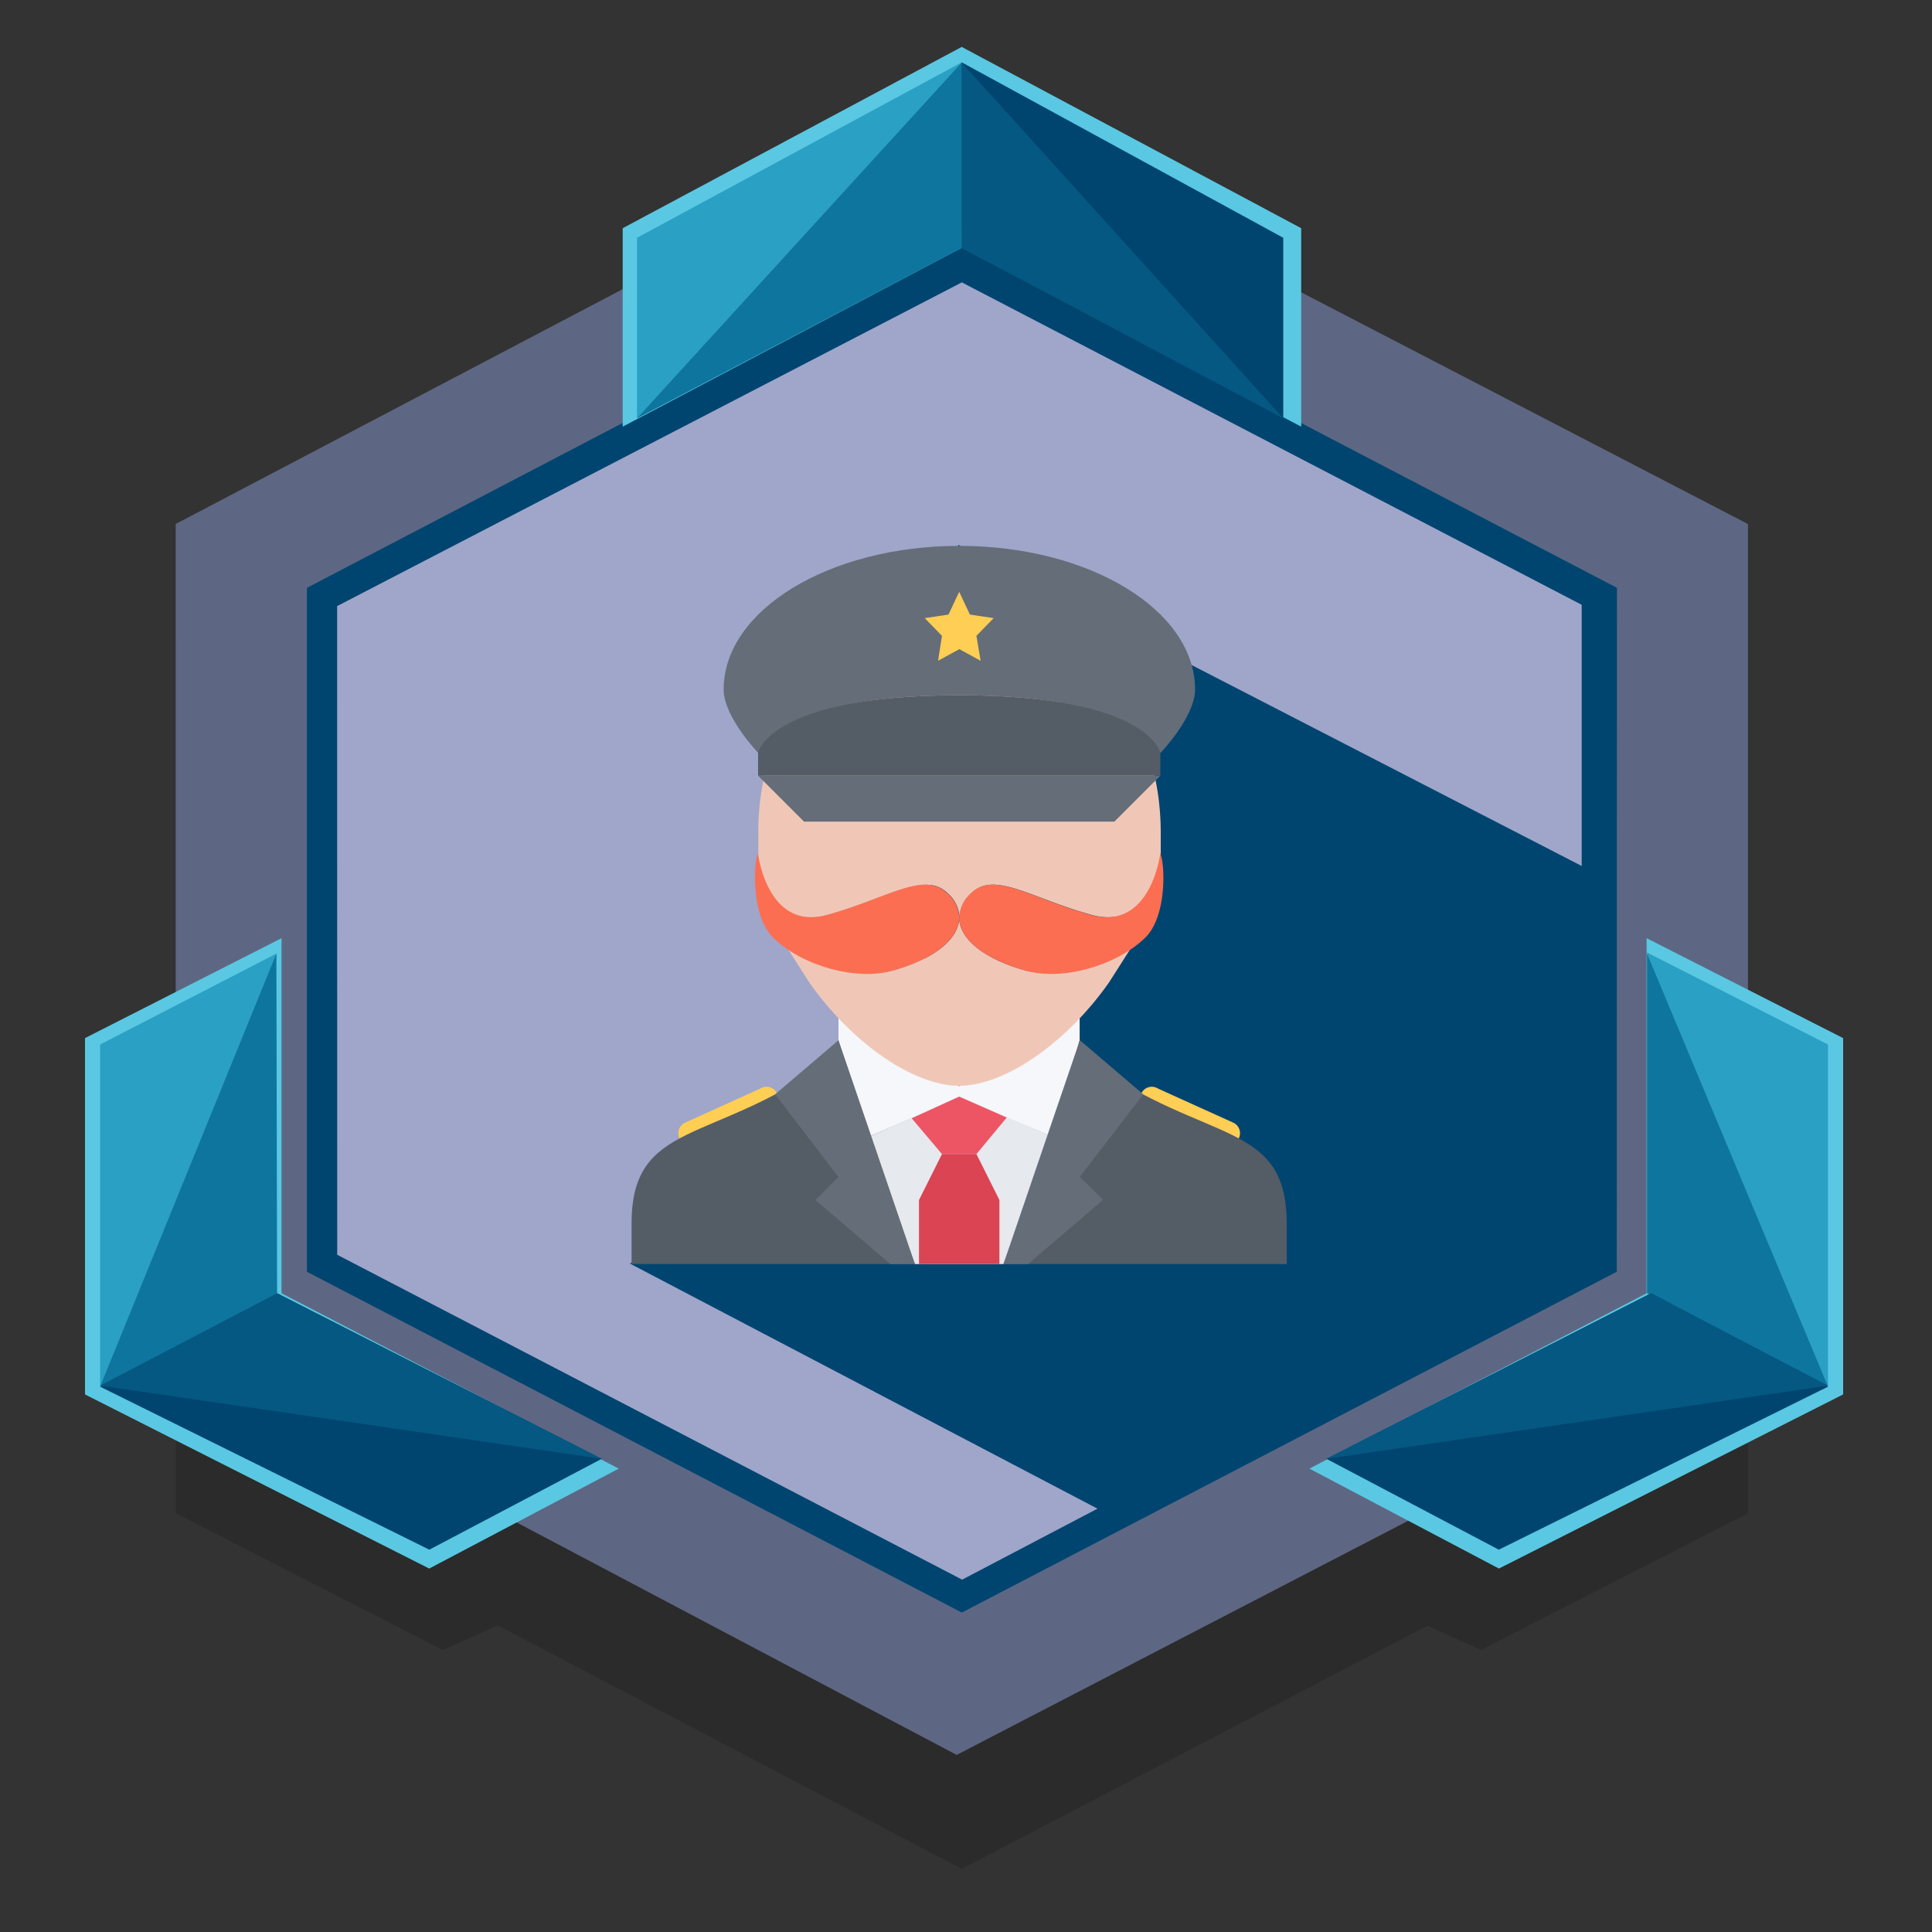 <svg xmlns="http://www.w3.org/2000/svg" xmlns:xlink="http://www.w3.org/1999/xlink" viewBox="0 0 500 500"><rect x="0" y="0" width="500" height="500" fill="#333333" stroke="none"/><defs><style>.a{fill:none;}.b{fill:#2b2b2b;}.c{fill:#5d6783;}.d{fill:url(#a);}.e{fill:url(#b);}.f{fill:#5ac8e2;}.g{fill:#2aa0c4;}.h{fill:#0e759e;}.i{fill:#004570;}.j{fill:#045882;}.k{fill:#ffce54;}.l{clip-path:url(#c);}.m{fill:#545c66;}.n{fill:#f5f7fa;}.o{fill:#e6e9ed;}.p{fill:#ed5565;}.q{fill:#da4453;}.r{fill:#656d78;}.s{fill:#f0c7b7;}.t{fill:#fc6e51;}</style><linearGradient id="a" x1="87.2" y1="240.61" x2="410.65" y2="240.61" gradientUnits="userSpaceOnUse"><stop offset="0" stop-color="#9fa6ca"/><stop offset="1" stop-color="#9fa6ca"/></linearGradient><linearGradient id="b" x1="79.43" y1="240.47" x2="418.47" y2="240.47" gradientUnits="userSpaceOnUse"><stop offset="0" stop-color="#004570"/><stop offset="0.52" stop-color="#004570"/><stop offset="1" stop-color="#004570"/></linearGradient><clipPath id="c"><rect class="a" x="163.44" y="141.27" width="169.56" height="185.92"/></clipPath></defs><title>solid_emir</title><polygon class="b" points="451.06 378.15 452.37 377.48 452.37 165.1 248.95 58.92 45.52 165.1 45.52 376.89 45.52 376.92 45.52 391.64 114.64 427.03 128.8 420.63 248.9 483.66 369.4 420.76 383.26 427.03 452.37 391.64 452.37 377.48 451.06 378.15"/><polygon class="c" points="452.37 347.98 247.59 454.17 45.47 347.39 45.47 135.61 247.59 29.42 452.37 135.61 452.37 347.98"/><polygon class="d" points="409.29 325.56 248.9 409.33 87.25 325.56 87.2 156.85 248.95 71.9 410.65 156.85 409.29 325.56"/><path class="e" d="M248.9,63.64,79.43,152.13v177l169.49,88.2,169.5-88.2.05-177ZM409.34,324.72,249,408.81,87.25,324.72V156.85L248.92,73.08l160.42,83.44Z"/><polygon class="f" points="248.89 12.14 161.15 59.06 161.15 110.42 248.89 64.13 336.75 110.42 336.75 59.06 248.89 12.14"/><polygon class="g" points="248.89 16.13 164.86 61.54 164.86 108.26 248.89 59.08 248.89 16.13"/><polygon class="h" points="164.86 108.26 248.89 64.15 248.89 16.2 164.86 108.26"/><polygon class="i" points="248.89 16.13 332.11 61.54 332.11 108.26 248.89 64.15 248.89 16.13"/><polygon class="j" points="332.11 108.26 248.89 64.15 248.89 16.2 332.11 108.26"/><polygon class="f" points="22 360.88 22 268.66 72.86 242.8 72.86 334.7 160.13 380.08 111.08 405.94 22 360.88"/><polygon class="g" points="25.91 358.87 25.91 270.32 71.53 246.79 66.87 337.25 25.91 358.87"/><polygon class="h" points="71.53 246.79 71.71 334.69 25.92 358.83 71.53 246.79"/><polygon class="i" points="25.91 358.87 111.11 401.06 155.73 377.54 71.71 334.69 25.91 358.87"/><polygon class="j" points="155.73 377.54 71.71 334.69 25.91 358.6 155.73 377.54"/><polygon class="f" points="477 360.88 477 268.66 426.14 242.8 426.14 334.7 338.87 380.08 387.92 405.94 477 360.88"/><polygon class="g" points="473.09 358.87 473.09 270.32 426.24 246.51 432.13 337.25 473.09 358.87"/><polygon class="h" points="426.24 246.79 426.24 334.69 473.08 358.83 426.24 246.79"/><polygon class="i" points="473.09 358.87 387.89 401.06 343.27 377.54 427.29 334.69 473.09 358.87"/><polygon class="j" points="343.27 377.54 427.29 334.69 473.09 358.6 343.27 377.54"/><polygon class="i" points="163 327 287 392 411 329 413 226 248 141 236 289 163 327"/><path class="k" d="M318,296.27a3,3,0,0,0,1.24-5.69l-19.55-8.86a3,3,0,1,0-2.46,5.41L316.79,296a3,3,0,0,0,1.22.27Zm0,0"/><g class="l"><path class="k" d="M178.46,296.27a3,3,0,0,1-1.23-5.69l19.55-8.86a3,3,0,1,1,2.46,5.41L179.69,296a3,3,0,0,1-1.23.27Zm0,0"/><path class="m" d="M282.44,275l-6.9-3.63c-9.16,7.85-19.24,12.55-27.3,12.55s-18.14-4.7-27.3-12.55L214,275c-29.57,21.14-50.55,14.87-50.55,41.63v10.51H333V316.62c0-26.76-21-20.49-50.55-41.63Zm0,0"/></g><path class="n" d="M248.24,281.11,217,260.29v8.92l7,25.35,24.18-10.48,24.34,10.18,6.89-25.05v-8.92Zm0,0"/><path class="o" d="M248.24,283.8l24,10.33-12.55,33H236.78l-12.46-32.68Zm0,0"/><path class="p" d="M252.7,298.67h-8.92l-7.84-9.26,12.3-5.61,12.3,5.42Zm0,0"/><path class="q" d="M258.65,327.13H237.83V310.57l5.95-11.9h8.92l5.95,11.9Zm0,0"/><path class="r" d="M266.08,327.13H259.7l19.77-57.92,16.4,14-16.41,21.37,6,5.95Zm0,0"/><path class="r" d="M230.4,327.13h6.38L217,269.21l-16.4,14L217,304.62l-5.95,5.95Zm0,0"/><path class="s" d="M248.24,159.11c-28.73,0-52,22.45-52,56.5v6.46s2.37,19,17.93,14.69,25-11.39,31-5.68a8.94,8.94,0,0,1,3.15,6.39,8.94,8.94,0,0,1,3.15-6.39c5.95-5.71,15.41,1.4,31,5.68s17.93-14.69,17.93-14.69v-6.46c0-34.05-23.31-56.5-52-56.5Zm0,0"/><path class="s" d="M266.14,251.36c-11.33-2.94-17.9-8.36-17.9-13.89,0,5.53-6.57,10.95-17.9,13.89-5.21,1.34-19.93-3.22-26.26-5.51l5.38,8.43c1.46,2.08,3,4.07,4.58,5.94C224.69,272.83,238.1,281,248.24,281s23.55-8.21,34.2-20.82c1.58-1.87,3.12-3.86,4.58-5.94l5.38-8.43c-6.34,2.29-21,6.85-26.26,5.51Zm0,0"/><path class="t" d="M245.08,231.08a8.91,8.91,0,0,1,3.16,6.39c0,2.46-1.31,4.9-3.78,7.13a23.07,23.07,0,0,1-4.28,3,42.78,42.78,0,0,1-9.84,3.77c-8.87,2.3-22.61-1.3-30.19-8.65-5.71-5.5-5.19-19-4-21.89,0,0,2.37,20.23,17.92,15.94s25-11.42,31-5.67Zm0,0"/><path class="t" d="M251.39,231.08a8.94,8.94,0,0,0-3.15,6.39c0,2.46,1.3,4.9,3.78,7.13a23.07,23.07,0,0,0,4.28,3,42.78,42.78,0,0,0,9.84,3.77c8.86,2.3,22.61-1.3,30.19-8.65,5.71-5.5,5.19-19,3.95-21.89,0,0-2.38,20.23-17.93,15.94s-25-11.42-31-5.67Zm0,0"/><path class="k" d="M258.57,159.49a1.5,1.5,0,0,0-1.19-1l-5.37-.8-2.42-5.17a1.55,1.55,0,0,0-2.69,0l-2.43,5.17-5.37.8a1.48,1.48,0,0,0-.84,2.51l3.94,4-.93,5.72a1.5,1.5,0,0,0,.61,1.45,1.48,1.48,0,0,0,1.58.08l4.78-2.63,4.78,2.64a1.51,1.51,0,0,0,.72.18,1.39,1.39,0,0,0,.85-.27,1.45,1.45,0,0,0,.61-1.45l-.92-5.71,3.94-4.05a1.49,1.49,0,0,0,.35-1.52Zm0,0"/><path class="r" d="M297.31,194.8s0-14.87-49.07-14.87-49.07,14.87-49.07,14.87h-3s-8.89-9.28-8.89-16.36c0-20.52,27.3-37.17,61-37.17s61,16.65,61,37.17c0,7.08-8.89,16.36-8.89,16.36ZM252.7,164.55l4.46-4.58-6.15-.92-2.77-5.89-2.77,5.89-6.15.92,4.46,4.58-1,6.45,5.5-3,5.5,3Zm0,0"/><path class="r" d="M291.36,200.74h8.93l-11.9,11.9h-80.3l-11.9-11.9Zm0,0"/><path class="m" d="M300.29,194.8v5.94H196.19V194.8s3-14.87,52.05-14.87,52.05,14.87,52.05,14.87Zm0,0"/></svg>